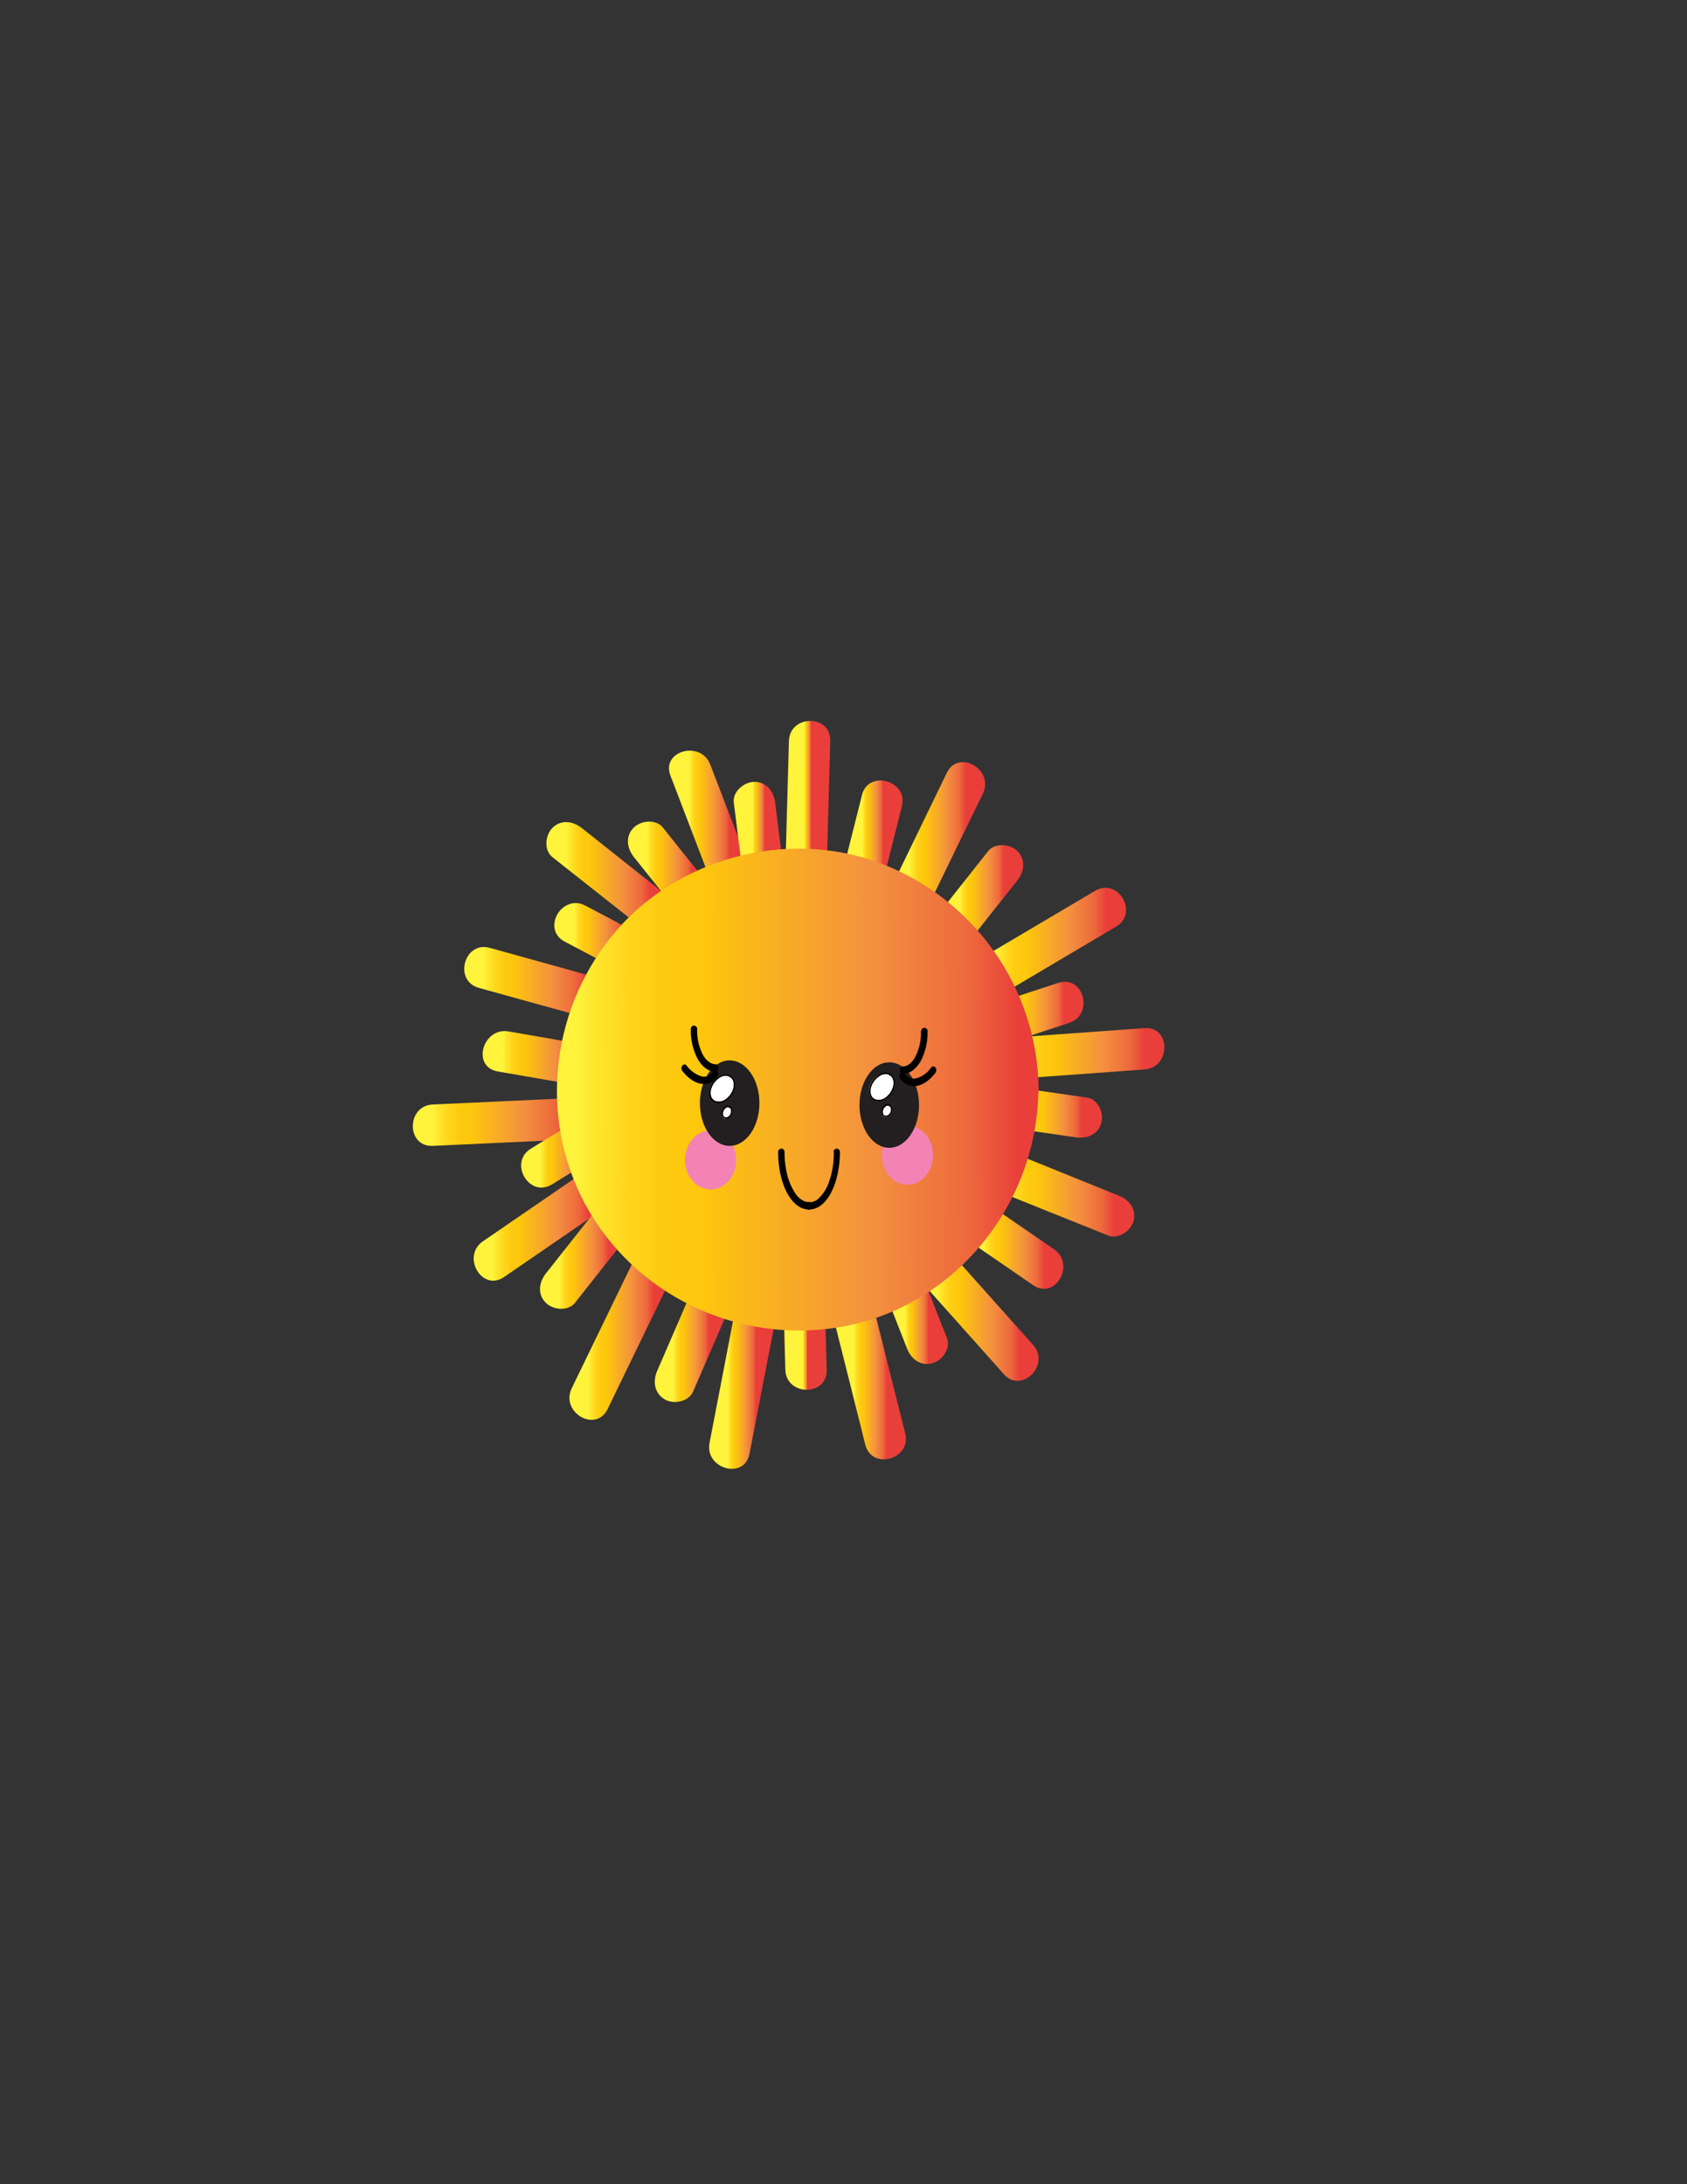 <?xml version="1.0" encoding="UTF-8"?> <!-- Generator: Adobe Illustrator 25.1.0, SVG Export Plug-In . SVG Version: 6.00 Build 0) --> <svg xmlns="http://www.w3.org/2000/svg" xmlns:xlink="http://www.w3.org/1999/xlink" version="1.1" id="Layer_1" x="0px" y="0px" viewBox="0 0 612 792" style="enable-background:new 0 0 612 792;" xml:space="preserve"><rect x="0" y="0" width="612" height="792" fill="#333333" stroke="none"/> <style type="text/css"> .st0{fill:url(#SVGID_1_);} .st1{fill:url(#SVGID_2_);} .st2{fill:url(#SVGID_3_);} .st3{fill:url(#SVGID_4_);} .st4{fill:url(#SVGID_5_);} .st5{fill:url(#SVGID_6_);} .st6{fill:url(#SVGID_7_);} .st7{fill:url(#SVGID_8_);} .st8{fill:url(#SVGID_9_);} .st9{fill:url(#SVGID_10_);} .st10{fill:url(#SVGID_11_);} .st11{fill:url(#SVGID_12_);} .st12{fill:url(#SVGID_13_);} .st13{fill:url(#SVGID_14_);} .st14{fill:url(#SVGID_15_);} .st15{fill:url(#SVGID_16_);} .st16{fill:url(#SVGID_17_);} .st17{fill:url(#SVGID_18_);} .st18{fill:url(#SVGID_19_);} .st19{fill:url(#SVGID_20_);} .st20{fill:url(#SVGID_21_);} .st21{fill:url(#SVGID_22_);} .st22{fill:url(#SVGID_23_);} .st23{fill:url(#SVGID_24_);} .st24{fill:url(#SVGID_25_);} .st25{fill:url(#SVGID_26_);} .st26{fill:url(#SVGID_27_);} .st27{fill:url(#SVGID_28_);} .st28{fill:url(#SVGID_29_);} .st29{fill:url(#SVGID_30_);} .st30{fill:#F283B4;} .st31{fill:#231F20;} .st32{fill:#FFFFFF;} </style> <linearGradient id="SVGID_1_" gradientUnits="userSpaceOnUse" x1="213.37" y1="310.374" x2="237.2" y2="310.374" gradientTransform="matrix(1 0 0 -1 0 794)"> <stop offset="0" style="stop-color:#FFF33B"></stop> <stop offset="4.000000e-02" style="stop-color:#FEE72E"></stop> <stop offset="0.12" style="stop-color:#FED51B"></stop> <stop offset="0.2" style="stop-color:#FDCA10"></stop> <stop offset="0.28" style="stop-color:#FDC70C"></stop> <stop offset="0.67" style="stop-color:#F3903F"></stop> <stop offset="0.89" style="stop-color:#ED683C"></stop> <stop offset="1" style="stop-color:#E93E3A"></stop> </linearGradient> <path class="st0" d="M230.3,456.2l-22.9,47.2c-4.2,8.7,8.7,16.3,13,7.6l22.9-47.2C247.5,455.2,234.6,447.6,230.3,456.2L230.3,456.2z "></path> <linearGradient id="SVGID_2_" gradientUnits="userSpaceOnUse" x1="329.98" y1="489.921" x2="350.45" y2="489.921" gradientTransform="matrix(1 0 0 -1 0 794)"> <stop offset="0" style="stop-color:#FFF33B"></stop> <stop offset="4.000000e-02" style="stop-color:#FEE72E"></stop> <stop offset="0.12" style="stop-color:#FED51B"></stop> <stop offset="0.2" style="stop-color:#FDCA10"></stop> <stop offset="0.28" style="stop-color:#FDC70C"></stop> <stop offset="0.67" style="stop-color:#F3903F"></stop> <stop offset="0.89" style="stop-color:#ED683C"></stop> <stop offset="1" style="stop-color:#E93E3A"></stop> </linearGradient> <path class="st1" d="M343.5,280.2L324,320.4c-4.2,8.6,8.7,16.3,13,7.6l19.6-40.3C360.7,279.1,347.8,271.5,343.5,280.2L343.5,280.2z"></path> <linearGradient id="SVGID_3_" gradientUnits="userSpaceOnUse" x1="175.55" y1="437.925" x2="212.64" y2="437.925" gradientTransform="matrix(1 0 0 -1 0 794)"> <stop offset="0" style="stop-color:#FFF33B"></stop> <stop offset="4.000000e-02" style="stop-color:#FEE72E"></stop> <stop offset="0.12" style="stop-color:#FED51B"></stop> <stop offset="0.2" style="stop-color:#FDCA10"></stop> <stop offset="0.28" style="stop-color:#FDC70C"></stop> <stop offset="0.67" style="stop-color:#F3903F"></stop> <stop offset="0.89" style="stop-color:#ED683C"></stop> <stop offset="1" style="stop-color:#E93E3A"></stop> </linearGradient> <path class="st2" d="M214.5,353.9l-36.8-10.2c-9.3-2.6-13.3,11.9-4,14.5l36.8,10.2C219.8,371,223.8,356.5,214.5,353.9z"></path> <linearGradient id="SVGID_4_" gradientUnits="userSpaceOnUse" x1="365.18" y1="360.998" x2="404.15" y2="360.998" gradientTransform="matrix(1 0 0 -1 0 794)"> <stop offset="0" style="stop-color:#FFF33B"></stop> <stop offset="4.000000e-02" style="stop-color:#FEE72E"></stop> <stop offset="0.12" style="stop-color:#FED51B"></stop> <stop offset="0.2" style="stop-color:#FDCA10"></stop> <stop offset="0.28" style="stop-color:#FDC70C"></stop> <stop offset="0.67" style="stop-color:#F3903F"></stop> <stop offset="0.89" style="stop-color:#ED683C"></stop> <stop offset="1" style="stop-color:#E93E3A"></stop> </linearGradient> <path class="st3" d="M363.4,432.5L402,448c3.8,1.5,8.2-1.7,9.2-5.2c1.2-4.3-1.5-7.7-5.2-9.2L367.4,418c-3.8-1.5-8.2,1.7-9.2,5.2 C356.9,427.5,359.6,431,363.4,432.5L363.4,432.5z"></path> <linearGradient id="SVGID_5_" gradientUnits="userSpaceOnUse" x1="340" y1="317.24" x2="369.89" y2="317.24" gradientTransform="matrix(1 0 0 -1 0 794)"> <stop offset="0" style="stop-color:#FFF33B"></stop> <stop offset="4.000000e-02" style="stop-color:#FEE72E"></stop> <stop offset="0.12" style="stop-color:#FED51B"></stop> <stop offset="0.2" style="stop-color:#FDCA10"></stop> <stop offset="0.28" style="stop-color:#FDC70C"></stop> <stop offset="0.67" style="stop-color:#F3903F"></stop> <stop offset="0.89" style="stop-color:#ED683C"></stop> <stop offset="1" style="stop-color:#E93E3A"></stop> </linearGradient> <path class="st4" d="M335.1,465.7l29.1,32.6c6.4,7.2,17-3.4,10.6-10.6l-29.1-32.6C339.2,447.9,328.7,458.6,335.1,465.7L335.1,465.7z "></path> <linearGradient id="SVGID_6_" gradientUnits="userSpaceOnUse" x1="178.7" y1="349.23" x2="213.71" y2="349.23" gradientTransform="matrix(1 0 0 -1 0 794)"> <stop offset="0" style="stop-color:#FFF33B"></stop> <stop offset="4.000000e-02" style="stop-color:#FEE72E"></stop> <stop offset="0.12" style="stop-color:#FED51B"></stop> <stop offset="0.2" style="stop-color:#FDCA10"></stop> <stop offset="0.28" style="stop-color:#FDC70C"></stop> <stop offset="0.67" style="stop-color:#F3903F"></stop> <stop offset="0.89" style="stop-color:#ED683C"></stop> <stop offset="1" style="stop-color:#E93E3A"></stop> </linearGradient> <path class="st5" d="M209.6,426.5l-34.4,23.6c-7.9,5.4-0.4,18.4,7.6,13l34.4-23.6C225.1,434,217.6,421,209.6,426.5L209.6,426.5z"></path> <linearGradient id="SVGID_7_" gradientUnits="userSpaceOnUse" x1="156.94" y1="387.125" x2="206.71" y2="387.125" gradientTransform="matrix(1 0 0 -1 0 794)"> <stop offset="0" style="stop-color:#FFF33B"></stop> <stop offset="4.000000e-02" style="stop-color:#FEE72E"></stop> <stop offset="0.12" style="stop-color:#FED51B"></stop> <stop offset="0.2" style="stop-color:#FDCA10"></stop> <stop offset="0.28" style="stop-color:#FDC70C"></stop> <stop offset="0.67" style="stop-color:#F3903F"></stop> <stop offset="0.89" style="stop-color:#ED683C"></stop> <stop offset="1" style="stop-color:#E93E3A"></stop> </linearGradient> <path class="st6" d="M206.7,398.2l-49.7,2.3c-9.6,0.4-9.7,15.4,0,15l49.7-2.3C216.3,412.8,216.4,397.8,206.7,398.2L206.7,398.2z"></path> <linearGradient id="SVGID_8_" gradientUnits="userSpaceOnUse" x1="250" y1="496.768" x2="264.67" y2="496.768" gradientTransform="matrix(1 0 0 -1 0 794)"> <stop offset="0" style="stop-color:#FFF33B"></stop> <stop offset="4.000000e-02" style="stop-color:#FEE72E"></stop> <stop offset="0.12" style="stop-color:#FED51B"></stop> <stop offset="0.2" style="stop-color:#FDCA10"></stop> <stop offset="0.28" style="stop-color:#FDC70C"></stop> <stop offset="0.67" style="stop-color:#F3903F"></stop> <stop offset="0.89" style="stop-color:#ED683C"></stop> <stop offset="1" style="stop-color:#E93E3A"></stop> </linearGradient> <path class="st7" d="M243.2,281.2l13.8,36c3.4,8.9,17.9,5,14.5-4l-13.8-35.9C254.3,268.3,239.8,272.2,243.2,281.2L243.2,281.2z"></path> <linearGradient id="SVGID_9_" gradientUnits="userSpaceOnUse" x1="291.9" y1="502.064" x2="294.24" y2="502.064" gradientTransform="matrix(1 0 0 -1 0 794)"> <stop offset="0" style="stop-color:#FFF33B"></stop> <stop offset="4.000000e-02" style="stop-color:#FEE72E"></stop> <stop offset="0.12" style="stop-color:#FED51B"></stop> <stop offset="0.2" style="stop-color:#FDCA10"></stop> <stop offset="0.28" style="stop-color:#FDC70C"></stop> <stop offset="0.67" style="stop-color:#F3903F"></stop> <stop offset="0.89" style="stop-color:#ED683C"></stop> <stop offset="1" style="stop-color:#E93E3A"></stop> </linearGradient> <path class="st8" d="M286.2,268.7l-1.3,46.5c-0.3,9.6,14.7,9.6,15,0l1.3-46.5C301.5,259,286.5,259,286.2,268.7z"></path> <linearGradient id="SVGID_10_" gradientUnits="userSpaceOnUse" x1="360.99" y1="452.67" x2="401.36" y2="452.67" gradientTransform="matrix(1 0 0 -1 0 794)"> <stop offset="0" style="stop-color:#FFF33B"></stop> <stop offset="4.000000e-02" style="stop-color:#FEE72E"></stop> <stop offset="0.12" style="stop-color:#FED51B"></stop> <stop offset="0.2" style="stop-color:#FDCA10"></stop> <stop offset="0.28" style="stop-color:#FDC70C"></stop> <stop offset="0.67" style="stop-color:#F3903F"></stop> <stop offset="0.89" style="stop-color:#ED683C"></stop> <stop offset="1" style="stop-color:#E93E3A"></stop> </linearGradient> <path class="st9" d="M397.3,323l-39.9,23.6c-8.3,4.9-0.8,17.9,7.6,13l39.9-23.6C413.2,331.1,405.7,318.1,397.3,323z"></path> <linearGradient id="SVGID_11_" gradientUnits="userSpaceOnUse" x1="205.42" y1="476.571" x2="236.03" y2="476.571" gradientTransform="matrix(1 0 0 -1 0 794)"> <stop offset="0" style="stop-color:#FFF33B"></stop> <stop offset="4.000000e-02" style="stop-color:#FEE72E"></stop> <stop offset="0.12" style="stop-color:#FED51B"></stop> <stop offset="0.2" style="stop-color:#FDCA10"></stop> <stop offset="0.28" style="stop-color:#FDC70C"></stop> <stop offset="0.67" style="stop-color:#F3903F"></stop> <stop offset="0.89" style="stop-color:#ED683C"></stop> <stop offset="1" style="stop-color:#E93E3A"></stop> </linearGradient> <path class="st10" d="M241,324l-30-23.8c-3.2-2.5-7.5-3.1-10.6,0c-2.6,2.6-3.2,8.1,0,10.6l30,23.7c3.2,2.5,7.5,3.1,10.6,0 C243.6,332,244.2,326.5,241,324L241,324z"></path> <linearGradient id="SVGID_12_" gradientUnits="userSpaceOnUse" x1="369.51" y1="412.03" x2="415.22" y2="412.03" gradientTransform="matrix(1 0 0 -1 0 794)"> <stop offset="0" style="stop-color:#FFF33B"></stop> <stop offset="4.000000e-02" style="stop-color:#FEE72E"></stop> <stop offset="0.12" style="stop-color:#FED51B"></stop> <stop offset="0.2" style="stop-color:#FDCA10"></stop> <stop offset="0.28" style="stop-color:#FDC70C"></stop> <stop offset="0.67" style="stop-color:#F3903F"></stop> <stop offset="0.89" style="stop-color:#ED683C"></stop> <stop offset="1" style="stop-color:#E93E3A"></stop> </linearGradient> <path class="st11" d="M415.2,372.8l-45.6,3.3c-9.6,0.7-9.6,15.7,0,15l45.6-3.3C424.8,387.1,424.8,372.1,415.2,372.8z"></path> <linearGradient id="SVGID_13_" gradientUnits="userSpaceOnUse" x1="309.8" y1="293.909" x2="321.64" y2="293.909" gradientTransform="matrix(1 0 0 -1 0 794)"> <stop offset="0" style="stop-color:#FFF33B"></stop> <stop offset="4.000000e-02" style="stop-color:#FEE72E"></stop> <stop offset="0.12" style="stop-color:#FED51B"></stop> <stop offset="0.2" style="stop-color:#FDCA10"></stop> <stop offset="0.28" style="stop-color:#FDC70C"></stop> <stop offset="0.67" style="stop-color:#F3903F"></stop> <stop offset="0.89" style="stop-color:#ED683C"></stop> <stop offset="1" style="stop-color:#E93E3A"></stop> </linearGradient> <path class="st12" d="M303,480.4l10.9,43.4c2.3,9.4,16.8,5.4,14.5-4l-10.9-43.4C315.2,467,300.7,471,303,480.4L303,480.4z"></path> <linearGradient id="SVGID_14_" gradientUnits="userSpaceOnUse" x1="264.17" y1="292.411" x2="274.26" y2="292.411" gradientTransform="matrix(1 0 0 -1 0 794)"> <stop offset="0" style="stop-color:#FFF33B"></stop> <stop offset="4.000000e-02" style="stop-color:#FEE72E"></stop> <stop offset="0.12" style="stop-color:#FED51B"></stop> <stop offset="0.2" style="stop-color:#FDCA10"></stop> <stop offset="0.28" style="stop-color:#FDC70C"></stop> <stop offset="0.67" style="stop-color:#F3903F"></stop> <stop offset="0.89" style="stop-color:#ED683C"></stop> <stop offset="1" style="stop-color:#E93E3A"></stop> </linearGradient> <path class="st13" d="M266.5,476l-9.1,47.2c-1.8,9.4,12.6,13.5,14.5,4L281,480C282.8,470.6,268.4,466.5,266.5,476L266.5,476z"></path> <linearGradient id="SVGID_15_" gradientUnits="userSpaceOnUse" x1="202.93" y1="337.695" x2="220.72" y2="337.695" gradientTransform="matrix(1 0 0 -1 0 794)"> <stop offset="0" style="stop-color:#FFF33B"></stop> <stop offset="4.000000e-02" style="stop-color:#FEE72E"></stop> <stop offset="0.12" style="stop-color:#FED51B"></stop> <stop offset="0.2" style="stop-color:#FDCA10"></stop> <stop offset="0.28" style="stop-color:#FDC70C"></stop> <stop offset="0.67" style="stop-color:#F3903F"></stop> <stop offset="0.89" style="stop-color:#ED683C"></stop> <stop offset="1" style="stop-color:#E93E3A"></stop> </linearGradient> <path class="st14" d="M215,440.3l-17,21.5c-2.5,3.2-3.1,7.5,0,10.6c2.6,2.6,8.1,3.2,10.6,0l17-21.5c2.5-3.2,3.1-7.5,0-10.6 C223,437.7,217.5,437.1,215,440.3z"></path> <linearGradient id="SVGID_16_" gradientUnits="userSpaceOnUse" x1="348.22" y1="470.462" x2="364.2" y2="470.462" gradientTransform="matrix(1 0 0 -1 0 794)"> <stop offset="0" style="stop-color:#FFF33B"></stop> <stop offset="4.000000e-02" style="stop-color:#FEE72E"></stop> <stop offset="0.12" style="stop-color:#FED51B"></stop> <stop offset="0.2" style="stop-color:#FDCA10"></stop> <stop offset="0.28" style="stop-color:#FDC70C"></stop> <stop offset="0.67" style="stop-color:#F3903F"></stop> <stop offset="0.89" style="stop-color:#ED683C"></stop> <stop offset="1" style="stop-color:#E93E3A"></stop> </linearGradient> <path class="st15" d="M358.5,308.6l-15.2,19.2c-2.5,3.2-3.1,7.5,0,10.6c2.6,2.6,8.1,3.2,10.6,0l15.2-19.2c2.5-3.2,3.1-7.5,0-10.6 C366.5,306,361,305.5,358.5,308.6z"></path> <linearGradient id="SVGID_17_" gradientUnits="userSpaceOnUse" x1="208.39" y1="454.665" x2="225.74" y2="454.665" gradientTransform="matrix(1 0 0 -1 0 794)"> <stop offset="0" style="stop-color:#FFF33B"></stop> <stop offset="4.000000e-02" style="stop-color:#FEE72E"></stop> <stop offset="0.12" style="stop-color:#FED51B"></stop> <stop offset="0.2" style="stop-color:#FDCA10"></stop> <stop offset="0.28" style="stop-color:#FDC70C"></stop> <stop offset="0.67" style="stop-color:#F3903F"></stop> <stop offset="0.89" style="stop-color:#ED683C"></stop> <stop offset="1" style="stop-color:#E93E3A"></stop> </linearGradient> <path class="st16" d="M229.3,337.3l-16.9-8.9c-8.5-4.5-16.1,8.4-7.6,13l16.9,8.9C230.2,354.8,237.8,341.9,229.3,337.3L229.3,337.3z"></path> <linearGradient id="SVGID_18_" gradientUnits="userSpaceOnUse" x1="356.89" y1="341.833" x2="378.91" y2="341.833" gradientTransform="matrix(1 0 0 -1 0 794)"> <stop offset="0" style="stop-color:#FFF33B"></stop> <stop offset="4.000000e-02" style="stop-color:#FEE72E"></stop> <stop offset="0.12" style="stop-color:#FED51B"></stop> <stop offset="0.2" style="stop-color:#FDCA10"></stop> <stop offset="0.28" style="stop-color:#FDC70C"></stop> <stop offset="0.67" style="stop-color:#F3903F"></stop> <stop offset="0.89" style="stop-color:#ED683C"></stop> <stop offset="1" style="stop-color:#E93E3A"></stop> </linearGradient> <path class="st17" d="M353.4,451.3l21.4,14.7c8,5.5,15.5-7.5,7.6-13L361,438.3C353,432.9,345.5,445.9,353.4,451.3L353.4,451.3z"></path> <linearGradient id="SVGID_19_" gradientUnits="userSpaceOnUse" x1="328.49" y1="316.285" x2="336.85" y2="316.285" gradientTransform="matrix(1 0 0 -1 0 794)"> <stop offset="0" style="stop-color:#FFF33B"></stop> <stop offset="4.000000e-02" style="stop-color:#FEE72E"></stop> <stop offset="0.12" style="stop-color:#FED51B"></stop> <stop offset="0.2" style="stop-color:#FDCA10"></stop> <stop offset="0.28" style="stop-color:#FDC70C"></stop> <stop offset="0.67" style="stop-color:#F3903F"></stop> <stop offset="0.89" style="stop-color:#ED683C"></stop> <stop offset="1" style="stop-color:#E93E3A"></stop> </linearGradient> <path class="st18" d="M321.7,470.3l7.4,18.8c1.5,3.8,5,6.4,9.2,5.2c3.6-1,6.7-5.4,5.2-9.2l-7.4-18.8c-1.5-3.8-5-6.4-9.2-5.2 C323.4,462.1,320.2,466.5,321.7,470.3z"></path> <linearGradient id="SVGID_20_" gradientUnits="userSpaceOnUse" x1="196.11" y1="375.395" x2="211.17" y2="375.395" gradientTransform="matrix(1 0 0 -1 0 794)"> <stop offset="0" style="stop-color:#FFF33B"></stop> <stop offset="4.000000e-02" style="stop-color:#FEE72E"></stop> <stop offset="0.12" style="stop-color:#FED51B"></stop> <stop offset="0.2" style="stop-color:#FDCA10"></stop> <stop offset="0.28" style="stop-color:#FDC70C"></stop> <stop offset="0.67" style="stop-color:#F3903F"></stop> <stop offset="0.89" style="stop-color:#ED683C"></stop> <stop offset="1" style="stop-color:#E93E3A"></stop> </linearGradient> <path class="st19" d="M207.1,407.6l-14.5,8.9c-8.2,5-0.7,18,7.6,13l14.5-8.9C222.9,415.6,215.4,402.6,207.1,407.6L207.1,407.6z"></path> <linearGradient id="SVGID_21_" gradientUnits="userSpaceOnUse" x1="182.45" y1="410.37" x2="210.29" y2="410.37" gradientTransform="matrix(1 0 0 -1 0 794)"> <stop offset="0" style="stop-color:#FFF33B"></stop> <stop offset="4.000000e-02" style="stop-color:#FEE72E"></stop> <stop offset="0.12" style="stop-color:#FED51B"></stop> <stop offset="0.2" style="stop-color:#FDCA10"></stop> <stop offset="0.28" style="stop-color:#FDC70C"></stop> <stop offset="0.67" style="stop-color:#F3903F"></stop> <stop offset="0.89" style="stop-color:#ED683C"></stop> <stop offset="1" style="stop-color:#E93E3A"></stop> </linearGradient> <path class="st20" d="M212.2,378.8l-27.7-4.8c-9.4-1.6-13.5,12.8-4,14.5l27.7,4.8C217.6,394.9,221.7,380.4,212.2,378.8L212.2,378.8z "></path> <linearGradient id="SVGID_22_" gradientUnits="userSpaceOnUse" x1="273.19" y1="490.305" x2="277.37" y2="490.305" gradientTransform="matrix(1 0 0 -1 0 794)"> <stop offset="0" style="stop-color:#FFF33B"></stop> <stop offset="4.000000e-02" style="stop-color:#FEE72E"></stop> <stop offset="0.12" style="stop-color:#FED51B"></stop> <stop offset="0.2" style="stop-color:#FDCA10"></stop> <stop offset="0.28" style="stop-color:#FDC70C"></stop> <stop offset="0.67" style="stop-color:#F3903F"></stop> <stop offset="0.89" style="stop-color:#ED683C"></stop> <stop offset="1" style="stop-color:#E93E3A"></stop> </linearGradient> <path class="st21" d="M266.2,291l3.2,25.4c0.5,4,3.1,7.5,7.5,7.5c3.7,0,8-3.5,7.5-7.5l-3.2-25.4c-0.5-4-3.1-7.5-7.5-7.5 C270,283.5,265.7,287,266.2,291z"></path> <linearGradient id="SVGID_23_" gradientUnits="userSpaceOnUse" x1="312.94" y1="490.77" x2="320.4" y2="490.77" gradientTransform="matrix(1 0 0 -1 0 794)"> <stop offset="0" style="stop-color:#FFF33B"></stop> <stop offset="4.000000e-02" style="stop-color:#FEE72E"></stop> <stop offset="0.12" style="stop-color:#FED51B"></stop> <stop offset="0.2" style="stop-color:#FDCA10"></stop> <stop offset="0.28" style="stop-color:#FDC70C"></stop> <stop offset="0.67" style="stop-color:#F3903F"></stop> <stop offset="0.89" style="stop-color:#ED683C"></stop> <stop offset="1" style="stop-color:#E93E3A"></stop> </linearGradient> <path class="st22" d="M312.7,288.3l-6.5,25.8c-2.4,9.4,12.1,13.4,14.5,4l6.5-25.8C329.5,283,315,279,312.7,288.3z"></path> <linearGradient id="SVGID_24_" gradientUnits="userSpaceOnUse" x1="366.8" y1="427.29" x2="386" y2="427.29" gradientTransform="matrix(1 0 0 -1 0 794)"> <stop offset="0" style="stop-color:#FFF33B"></stop> <stop offset="4.000000e-02" style="stop-color:#FEE72E"></stop> <stop offset="0.12" style="stop-color:#FED51B"></stop> <stop offset="0.2" style="stop-color:#FDCA10"></stop> <stop offset="0.28" style="stop-color:#FDC70C"></stop> <stop offset="0.67" style="stop-color:#F3903F"></stop> <stop offset="0.89" style="stop-color:#ED683C"></stop> <stop offset="1" style="stop-color:#E93E3A"></stop> </linearGradient> <path class="st23" d="M383.9,356.4l-18.9,6.2c-9.1,3-5.2,17.5,4,14.5l18.9-6.2C397,367.8,393.1,353.4,383.9,356.4L383.9,356.4z"></path> <linearGradient id="SVGID_25_" gradientUnits="userSpaceOnUse" x1="234.84" y1="478.795" x2="251.19" y2="478.795" gradientTransform="matrix(1 0 0 -1 0 794)"> <stop offset="0" style="stop-color:#FFF33B"></stop> <stop offset="4.000000e-02" style="stop-color:#FEE72E"></stop> <stop offset="0.12" style="stop-color:#FED51B"></stop> <stop offset="0.2" style="stop-color:#FDCA10"></stop> <stop offset="0.28" style="stop-color:#FDC70C"></stop> <stop offset="0.67" style="stop-color:#F3903F"></stop> <stop offset="0.89" style="stop-color:#ED683C"></stop> <stop offset="1" style="stop-color:#E93E3A"></stop> </linearGradient> <path class="st24" d="M256.1,319.6l-15.6-19.5c-2.5-3.2-8-2.6-10.6,0c-3.1,3.1-2.5,7.4,0,10.6l15.6,19.5c2.5,3.2,8,2.6,10.6,0 C259.2,327.1,258.6,322.8,256.1,319.6L256.1,319.6z"></path> <linearGradient id="SVGID_26_" gradientUnits="userSpaceOnUse" x1="372.96" y1="390.15" x2="392.44" y2="390.15" gradientTransform="matrix(1 0 0 -1 0 794)"> <stop offset="0" style="stop-color:#FFF33B"></stop> <stop offset="4.000000e-02" style="stop-color:#FEE72E"></stop> <stop offset="0.12" style="stop-color:#FED51B"></stop> <stop offset="0.2" style="stop-color:#FDCA10"></stop> <stop offset="0.28" style="stop-color:#FDC70C"></stop> <stop offset="0.67" style="stop-color:#F3903F"></stop> <stop offset="0.89" style="stop-color:#ED683C"></stop> <stop offset="1" style="stop-color:#E93E3A"></stop> </linearGradient> <path class="st25" d="M394.4,398l-19.4-2.8c-4-0.6-8.1,1-9.2,5.2c-1,3.5,1.2,8.6,5.2,9.2l19.3,2.8c4,0.6,8.1-1,9.2-5.2 C400.6,403.7,398.4,398.6,394.4,398L394.4,398z"></path> <linearGradient id="SVGID_27_" gradientUnits="userSpaceOnUse" x1="291.39" y1="306.365" x2="292.9" y2="306.365" gradientTransform="matrix(1 0 0 -1 0 794)"> <stop offset="0" style="stop-color:#FFF33B"></stop> <stop offset="4.000000e-02" style="stop-color:#FEE72E"></stop> <stop offset="0.12" style="stop-color:#FED51B"></stop> <stop offset="0.2" style="stop-color:#FDCA10"></stop> <stop offset="0.28" style="stop-color:#FDC70C"></stop> <stop offset="0.67" style="stop-color:#F3903F"></stop> <stop offset="0.89" style="stop-color:#ED683C"></stop> <stop offset="1" style="stop-color:#E93E3A"></stop> </linearGradient> <path class="st26" d="M284.4,478.5l0.5,18.2c0.3,9.6,15.3,9.7,15,0l-0.5-18.2C299.1,468.9,284.1,468.8,284.4,478.5z"></path> <linearGradient id="SVGID_28_" gradientUnits="userSpaceOnUse" x1="244.4" y1="306.875" x2="257.21" y2="306.875" gradientTransform="matrix(1 0 0 -1 0 794)"> <stop offset="0" style="stop-color:#FFF33B"></stop> <stop offset="4.000000e-02" style="stop-color:#FEE72E"></stop> <stop offset="0.12" style="stop-color:#FED51B"></stop> <stop offset="0.2" style="stop-color:#FDCA10"></stop> <stop offset="0.28" style="stop-color:#FDC70C"></stop> <stop offset="0.67" style="stop-color:#F3903F"></stop> <stop offset="0.89" style="stop-color:#ED683C"></stop> <stop offset="1" style="stop-color:#E93E3A"></stop> </linearGradient> <path class="st27" d="M250.3,469.6l-11.9,27.5c-1.6,3.7-1.1,8,2.7,10.3c3.1,1.9,8.6,1,10.3-2.7l11.9-27.5c1.6-3.7,1.1-8-2.7-10.3 C257.4,465,251.9,465.9,250.3,469.6z"></path> <linearGradient id="SVGID_29_" gradientUnits="userSpaceOnUse" x1="209.42" y1="398.84" x2="369.34" y2="398.84" gradientTransform="matrix(1 0 0 -1 0 794)"> <stop offset="0" style="stop-color:#FFF33B"></stop> <stop offset="4.000000e-02" style="stop-color:#FEE72E"></stop> <stop offset="0.12" style="stop-color:#FED51B"></stop> <stop offset="0.2" style="stop-color:#FDCA10"></stop> <stop offset="0.28" style="stop-color:#FDC70C"></stop> <stop offset="0.67" style="stop-color:#F3903F"></stop> <stop offset="0.89" style="stop-color:#ED683C"></stop> <stop offset="1" style="stop-color:#E93E3A"></stop> </linearGradient> <circle class="st28" cx="289.4" cy="395.2" r="80"></circle> <linearGradient id="SVGID_30_" gradientUnits="userSpaceOnUse" x1="208.92" y1="398.911" x2="369.83" y2="398.911" gradientTransform="matrix(1 0 0 -1 0 794)"> <stop offset="0" style="stop-color:#FFF33B"></stop> <stop offset="4.000000e-02" style="stop-color:#FEE72E"></stop> <stop offset="0.12" style="stop-color:#FED51B"></stop> <stop offset="0.2" style="stop-color:#FDCA10"></stop> <stop offset="0.28" style="stop-color:#FDC70C"></stop> <stop offset="0.67" style="stop-color:#F3903F"></stop> <stop offset="0.89" style="stop-color:#ED683C"></stop> <stop offset="1" style="stop-color:#E93E3A"></stop> </linearGradient> <path class="st29" d="M361.8,395.2c-0.2,30-19.1,58-47.7,68.1c-28.9,10.2-61.2,1.4-80.9-22.2c-19.4-23.2-21.5-57.5-6-83.2 s46.4-39.8,75.9-33.8C337.1,330.9,361.6,360.6,361.8,395.2c0.1,9.6,15.1,9.7,15,0c-0.3-36.6-23.2-69.3-57.5-82.2 c-33.9-12.7-74.1-1.9-97.1,26.1c-23.3,28.4-27,69.2-8,100.9c18.9,31.5,56.2,47.8,92.2,40.9c40.7-7.8,70-44.8,70.3-85.8 C376.9,385.5,361.9,385.5,361.8,395.2z"></path> <ellipse class="st30" cx="257.8" cy="420.6" rx="9.3" ry="10.7"></ellipse> <ellipse class="st30" cx="329.2" cy="418.9" rx="9.3" ry="10.7"></ellipse> <ellipse class="st31" cx="264.7" cy="400" rx="10.8" ry="15.5"></ellipse> <ellipse transform="matrix(0.576 -0.817 0.817 0.576 -211.611 381.372)" class="st32" cx="262" cy="394.8" rx="5.4" ry="3.9"></ellipse> <path d="M260.6,400c-0.4,0-0.9-0.1-1.3-0.2c-0.9-0.4-1.5-1.1-1.8-2c-0.8-2.3,0.6-5.6,3-7.2c1.2-0.9,2.7-1.2,4.1-0.7 c0.9,0.4,1.5,1.1,1.8,2l0,0c0.8,2.3-0.6,5.6-3,7.2C262.6,399.7,261.6,400,260.6,400z M263.3,390.1c-0.9,0-1.8,0.3-2.5,0.9 c-2.2,1.5-3.5,4.4-2.8,6.5c0.2,0.8,0.8,1.4,1.5,1.7c1.3,0.4,2.6,0.2,3.7-0.6c2.2-1.5,3.5-4.4,2.8-6.5c-0.2-0.8-0.8-1.4-1.5-1.7 C264.1,390.2,263.7,390.1,263.3,390.1L263.3,390.1z"></path> <ellipse transform="matrix(0.374 -0.927 0.927 0.374 -208.973 497.258)" class="st32" cx="263.8" cy="403.4" rx="2.2" ry="1.6"></ellipse> <path d="M263.4,405.7c-0.1,0-0.3,0-0.4-0.1c-0.5-0.1-0.8-0.5-1-0.9c-0.4-1.2,0-2.5,0.9-3.3c0.4-0.4,1-0.6,1.6-0.4 c0.5,0.1,0.8,0.5,1,0.9c0.4,1.2,0,2.5-0.9,3.3C264.2,405.6,263.8,405.7,263.4,405.7z M264.1,401.5c-0.3,0-0.7,0.1-0.9,0.4 c-0.8,0.6-1.1,1.7-0.8,2.6c0.1,0.3,0.4,0.5,0.7,0.6c0.4,0.1,0.9,0,1.2-0.3c0.8-0.6,1.1-1.7,0.8-2.6c-0.1-0.3-0.3-0.6-0.7-0.6 C264.3,401.5,264.2,401.5,264.1,401.5z"></path> <ellipse class="st31" cx="322.6" cy="400.7" rx="10.8" ry="15.5"></ellipse> <ellipse transform="matrix(0.576 -0.817 0.817 0.576 -186.54 428.444)" class="st32" cx="319.9" cy="394.1" rx="5.4" ry="3.9"></ellipse> <path d="M318.6,399.3c-0.4,0-0.9-0.1-1.3-0.2c-0.9-0.4-1.5-1.1-1.8-2c-0.8-2.3,0.6-5.6,3-7.2c1.2-0.9,2.7-1.2,4.1-0.7 c0.9,0.4,1.5,1.1,1.8,2c0.8,2.4-0.6,5.6-3,7.2C320.5,399,319.6,399.3,318.6,399.3z M321.3,389.5c-0.9,0-1.8,0.3-2.5,0.9 c-2.2,1.5-3.5,4.4-2.8,6.5c0.2,0.8,0.8,1.4,1.5,1.7c1.3,0.4,2.6,0.2,3.7-0.6c2.2-1.5,3.5-4.4,2.8-6.5l0,0c-0.2-0.8-0.8-1.4-1.5-1.7 C322,389.5,321.7,389.5,321.3,389.5z"></path> <ellipse transform="matrix(0.374 -0.927 0.927 0.374 -172.11 550.579)" class="st32" cx="321.7" cy="402.8" rx="2.2" ry="1.6"></ellipse> <path d="M321.3,405.1c-0.1,0-0.3,0-0.4-0.1c-0.4-0.1-0.8-0.5-1-0.9c-0.4-1.2,0-2.5,0.9-3.3c0.4-0.4,1-0.6,1.6-0.4 c0.4,0.1,0.8,0.5,1,0.9c0.4,1.2,0,2.5-0.9,3.3C322.2,404.9,321.7,405.1,321.3,405.1z M322.1,400.9c-0.3,0-0.7,0.1-0.9,0.4 c-0.8,0.6-1.1,1.7-0.8,2.6c0.1,0.3,0.3,0.6,0.7,0.6c0.4,0.1,0.9,0,1.2-0.3c0.8-0.6,1.1-1.7,0.8-2.6c-0.1-0.3-0.3-0.5-0.7-0.6 C322.3,400.9,322.2,400.9,322.1,400.9L322.1,400.9z"></path> <path d="M282.3,417.9c0,4.1,0.6,8.1,2,11.9c1.1,3,2.8,5.8,5.2,7.5c1.2,0.8,2.6,1.3,4,1.3c1.5,0,1.5-2.7,0-2.7 c-0.9,0-1.9-0.3-2.6-0.8c-1-0.6-1.8-1.5-2.4-2.4c-1.7-2.6-2.8-5.5-3.3-8.5c-0.4-2.1-0.6-4.2-0.6-6.4c0.1-0.6-0.4-1.2-1-1.3 c-0.6-0.1-1.2,0.4-1.3,1C282.3,417.8,282.3,417.9,282.3,417.9L282.3,417.9z"></path> <path d="M302.5,417.9c0,3.6-0.5,7.1-1.7,10.5c-0.8,2.5-2.2,4.7-4.2,6.5c-0.3,0.2-0.5,0.4-0.8,0.5l-0.2,0.1h-0.1l-0.4,0.2 c-0.3,0.1-0.5,0.2-0.8,0.2h-0.1H294c-0.2,0-0.3,0-0.5,0c-1.5,0-1.5,2.7,0,2.7c6-0.1,9.4-7.6,10.5-13.6c0.5-2.4,0.7-4.8,0.7-7.2 c0.1-0.6-0.4-1.2-1-1.3c-0.6-0.1-1.2,0.4-1.3,1C302.4,417.7,302.4,417.8,302.5,417.9L302.5,417.9z"></path> <path d="M250.6,373.3c-0.1,3.7,0.8,7.4,2.5,10.7c1.5,2.6,3.7,4.6,6.4,4.6c1.5,0,1.5-2.7,0-2.7c-0.9,0-1.8-0.4-2.5-1 c-0.9-0.7-1.6-1.6-2.1-2.6c-1.4-2.8-2.1-6-2-9.1c0.1-0.6-0.4-1.2-1-1.3c-0.6-0.1-1.2,0.4-1.3,1C250.6,373.1,250.6,373.1,250.6,373.3 L250.6,373.3z"></path> <path d="M247.5,388.3c1.8,2.3,4.2,4.3,6.9,4.7c2.4,0.4,4.8-0.7,6-2.9c0.3-0.6,0.1-1.4-0.4-1.8c-0.6-0.4-1.2-0.1-1.6,0.5 c-0.8,1.3-2.4,1.9-3.9,1.5c-2.2-0.7-4.1-2.1-5.4-3.9C248.1,385.1,246.5,387,247.5,388.3L247.5,388.3z"></path> <path d="M334.1,374c0.1,3.2-0.6,6.3-2,9.1c-0.5,1-1.2,1.9-2,2.6c-0.7,0.6-1.6,1-2.5,1c-1.5,0-1.5,2.7,0,2.7c2.7,0,4.9-2.1,6.4-4.6 c1.7-3.3,2.6-7,2.5-10.8c0.1-0.6-0.4-1.2-1-1.3c-0.6-0.1-1.2,0.4-1.3,1C334.1,373.8,334.1,373.9,334.1,374L334.1,374z"></path> <path d="M337.8,387.1c-1.3,1.9-3.2,3.3-5.4,3.9c-1.5,0.4-3.1-0.2-4-1.5c-0.3-0.6-0.9-0.8-1.5-0.5c0,0-0.1,0-0.1,0.1 c-0.6,0.4-0.7,1.2-0.4,1.8c1.2,2.1,3.6,3.2,6,2.9c2.7-0.4,5.1-2.4,6.9-4.7C340.4,387.7,338.8,385.8,337.8,387.1L337.8,387.1z"></path> </svg> 